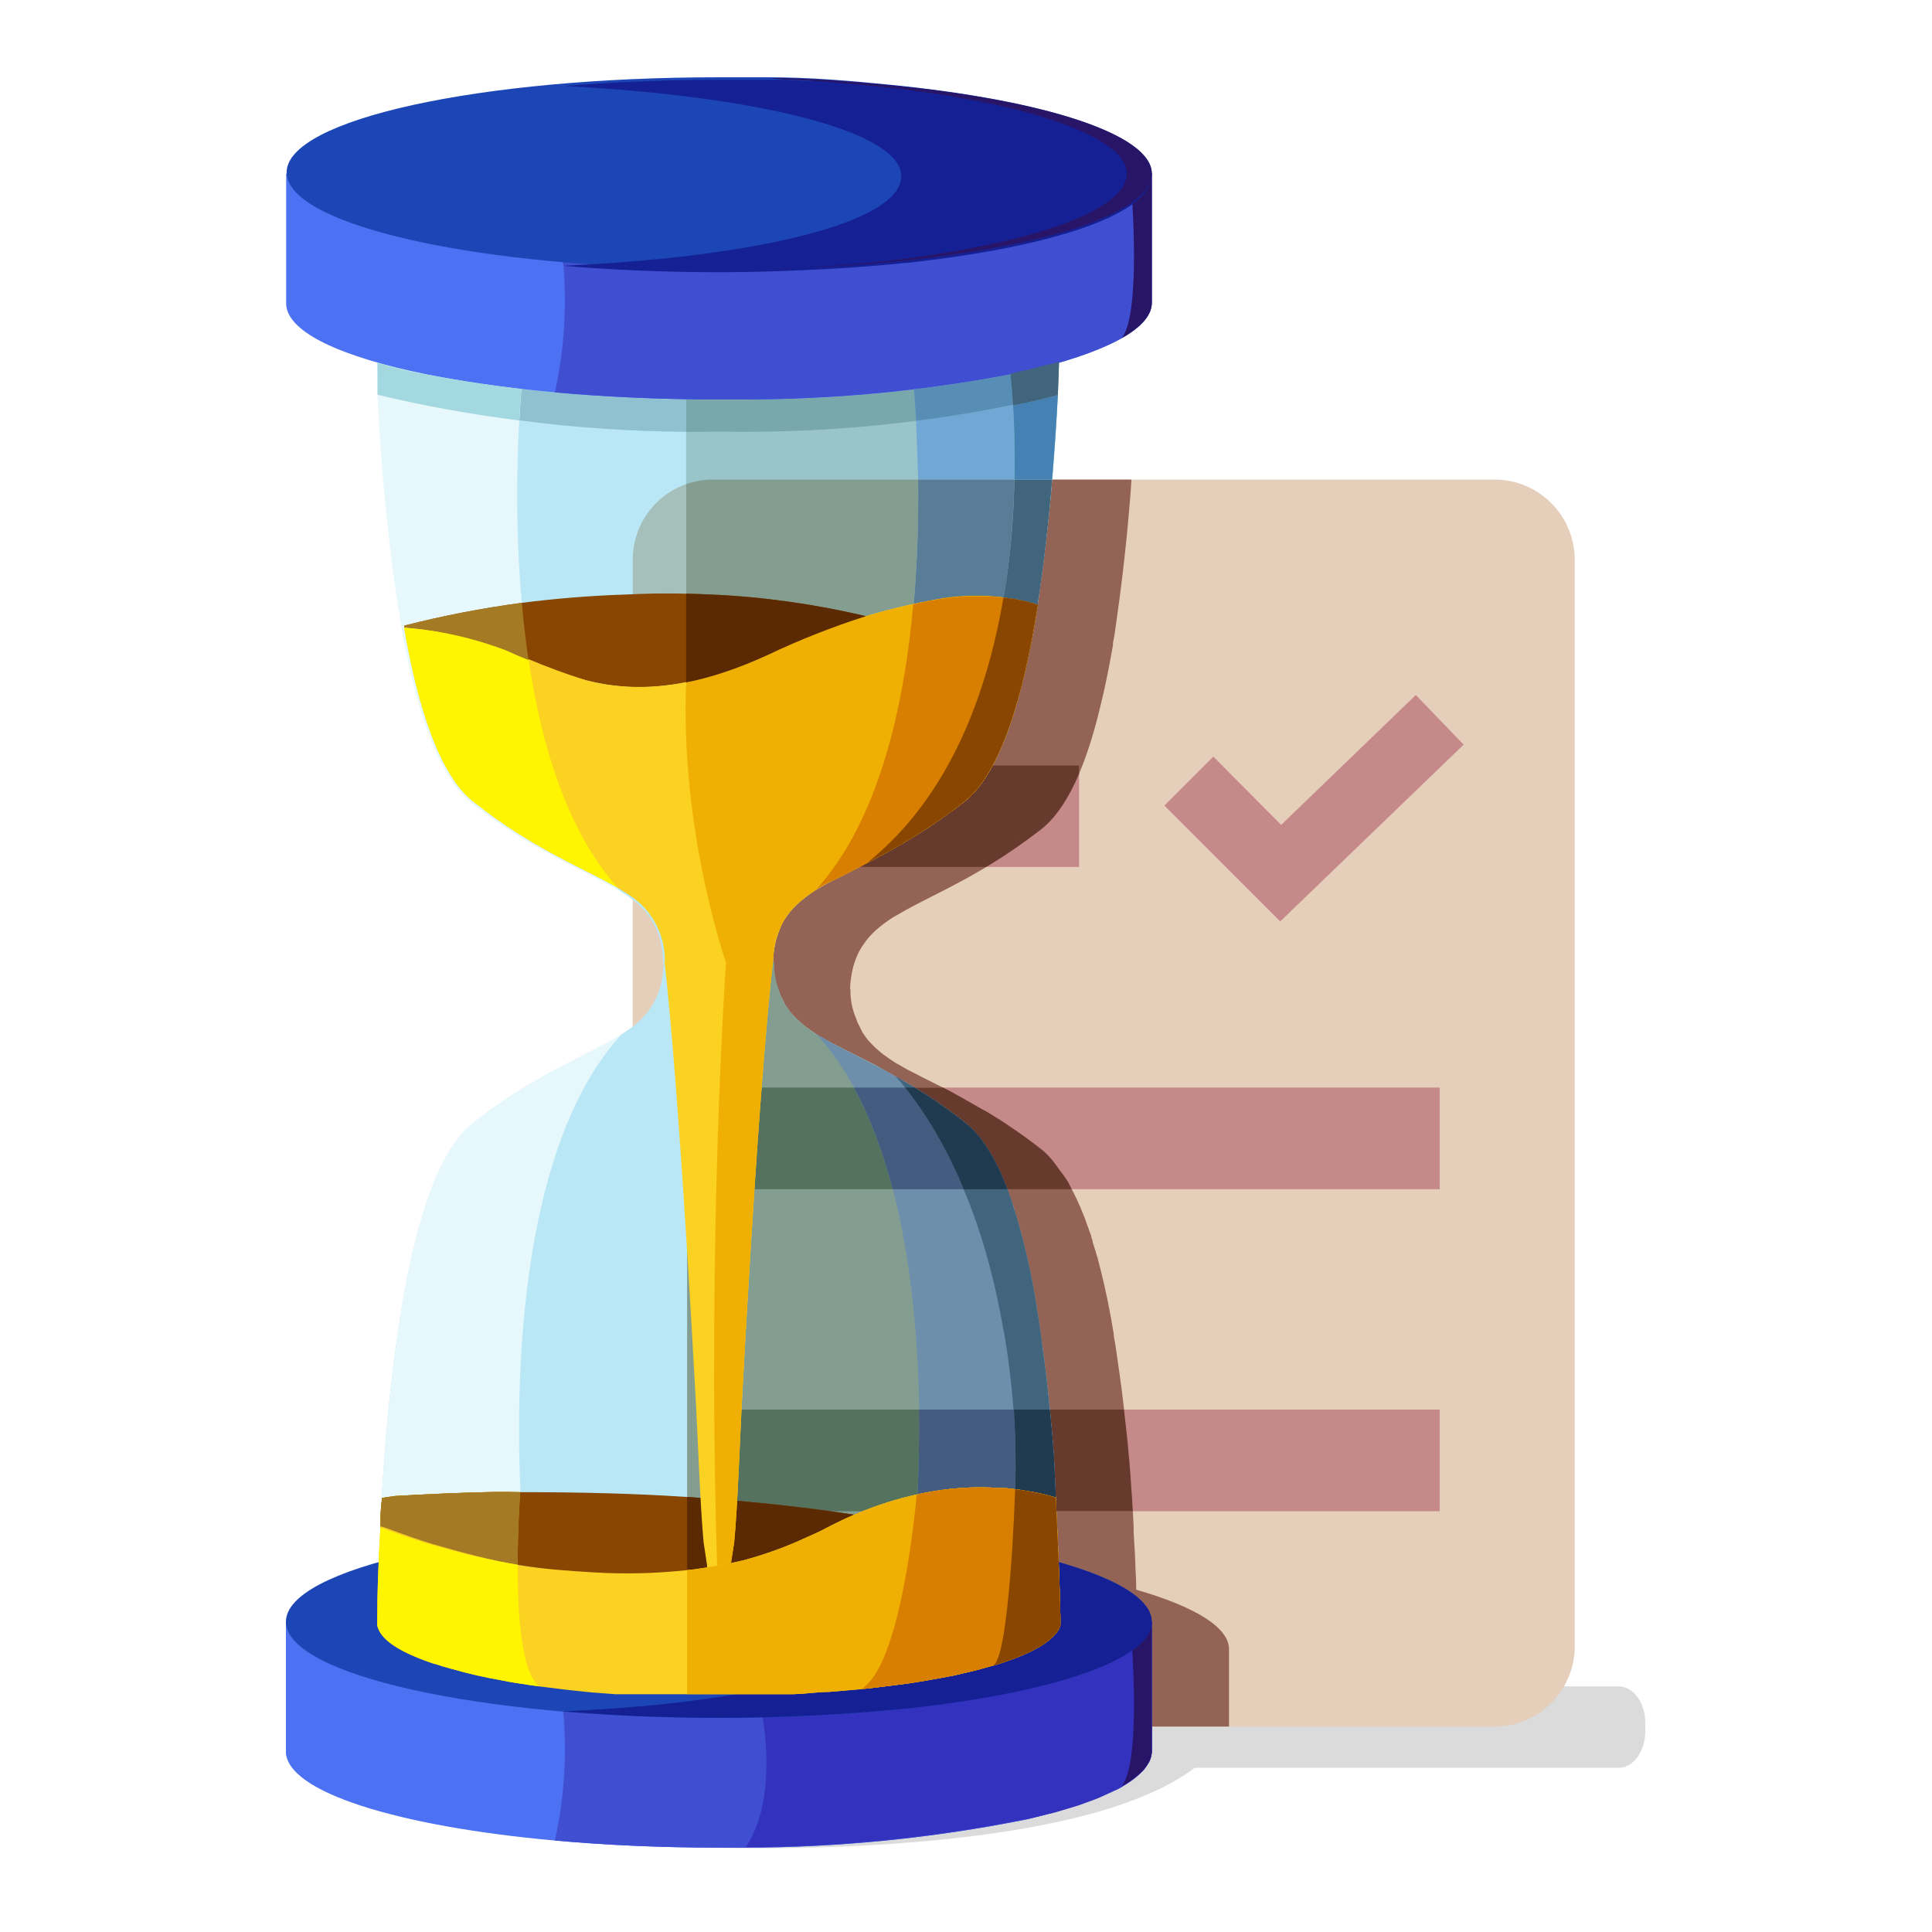 <svg width="84" height="84" viewBox="0 0 84 84" fill="none" xmlns="http://www.w3.org/2000/svg">
<path d="M48.895 73.321H70.379C71.017 73.321 71.534 74.034 71.534 74.914V75.268C71.534 76.148 71.017 76.861 70.379 76.861H48.895C48.257 76.861 47.74 76.148 47.74 75.268V74.914C47.74 74.034 48.257 73.321 48.895 73.321Z" fill="#DBDBDB"/>
<path d="M30.099 80.313C30.099 80.313 50.747 81.232 53.445 75.066H38.584L30.099 80.313Z" fill="#DBDBDB"/>
<path d="M68.468 24.343V71.585C68.46 73.501 66.902 75.068 64.977 75.068H30.991C29.066 75.068 27.509 73.501 27.509 71.585V24.343C27.509 22.409 29.058 20.852 30.983 20.852H64.968C66.893 20.843 68.46 22.401 68.468 24.343Z" fill="#E5CEBA"/>
<path d="M53.435 71.699V75.068H30.991C29.066 75.068 27.509 73.501 27.509 71.585V47.697C27.684 47.601 27.859 47.514 28.034 47.426C28.926 46.971 29.705 46.595 30.335 46.201C30.344 46.192 30.352 46.183 30.361 46.183L30.37 46.166C30.545 46.061 30.711 45.938 30.869 45.825C30.886 45.816 30.895 45.798 30.912 45.79C31.735 45.16 32.199 44.188 32.199 43.165V43.068C32.146 41.73 31.682 40.942 30.869 40.312C30.064 39.665 28.917 39.175 27.509 38.431V24.343C27.509 22.409 29.057 20.852 30.982 20.852H49.191C49.174 21.245 49.139 21.648 49.104 22.042C48.955 23.862 48.736 25.673 48.474 27.484C48.456 27.677 48.386 27.869 48.386 28.071C48.211 29.086 48.01 30.057 47.783 30.949C47.196 33.321 46.383 35.176 45.297 36.033C42.874 37.941 40.835 38.763 39.365 39.577C39.181 39.682 38.997 39.787 38.831 39.883C38.814 39.883 38.814 39.883 38.814 39.892C38.289 40.233 37.869 40.583 37.562 41.03C37.23 41.493 37.029 42.062 36.967 42.815C36.967 42.867 36.959 42.928 36.959 42.998H36.976C36.976 43.007 36.976 43.007 36.976 43.025C36.967 43.462 37.055 43.9 37.23 44.302C37.265 44.425 37.309 44.521 37.37 44.617C37.396 44.687 37.44 44.766 37.475 44.836C37.475 44.853 37.475 44.853 37.475 44.853C37.527 44.932 37.58 45.002 37.633 45.081C37.685 45.16 37.746 45.238 37.816 45.308C37.843 45.317 37.843 45.326 37.851 45.343C37.939 45.44 38.035 45.536 38.149 45.632C38.271 45.737 38.385 45.842 38.525 45.93C38.639 46.008 38.735 46.087 38.858 46.157C38.858 46.166 38.858 46.166 38.866 46.166C38.936 46.21 39.015 46.262 39.094 46.297C39.199 46.358 39.295 46.42 39.409 46.481C39.636 46.595 39.881 46.726 40.126 46.849C40.511 47.041 40.914 47.242 41.36 47.47C41.456 47.522 41.553 47.575 41.658 47.636C41.833 47.741 42.025 47.837 42.218 47.951C42.366 48.038 42.524 48.126 42.69 48.222C42.804 48.275 42.926 48.345 43.031 48.415C43.338 48.599 43.644 48.791 43.968 49.019C44.405 49.307 44.86 49.64 45.333 50.016C45.394 50.069 45.464 50.13 45.525 50.191C45.726 50.392 45.91 50.646 46.103 50.917C46.19 51.022 46.278 51.145 46.356 51.267C46.374 51.294 46.391 51.328 46.418 51.355C46.47 51.468 46.531 51.574 46.593 51.696C46.864 52.204 47.109 52.781 47.336 53.437C47.345 53.472 47.354 53.507 47.371 53.542C47.415 53.639 47.441 53.726 47.459 53.814C47.485 53.875 47.503 53.945 47.511 54.015C47.581 54.225 47.643 54.435 47.704 54.645C47.713 54.645 47.713 54.654 47.713 54.654C47.739 54.785 47.783 54.916 47.809 55.047C47.809 55.065 47.809 55.082 47.826 55.1C48.054 55.992 48.255 56.964 48.421 57.979C48.421 58.18 48.491 58.372 48.509 58.574C48.631 59.379 48.745 60.201 48.841 61.006C48.911 61.61 48.973 62.196 49.034 62.791C49.051 62.958 49.06 63.133 49.078 63.299C49.078 63.351 49.095 63.395 49.095 63.447C49.13 63.885 49.165 64.314 49.191 64.76C49.235 65.285 49.261 65.828 49.288 66.353V66.598L49.349 67.656C49.358 67.998 49.375 68.339 49.393 68.663C49.393 68.811 49.401 68.978 49.401 69.118C51.922 69.844 53.435 70.745 53.435 71.699Z" fill="#936355"/>
<path d="M62.597 47.286H32.347V51.705H62.597V47.286Z" fill="#C68989"/>
<path d="M62.597 61.286H31.866V65.705H62.597V61.286Z" fill="#C68989"/>
<path d="M46.916 33.276H32.347V37.695H46.916V33.276Z" fill="#C68989"/>
<path d="M55.661 40.062L50.625 35.025L52.753 32.896L55.702 35.865L61.558 30.218L63.637 32.377L55.661 40.062Z" fill="#C68989"/>
<path d="M46.602 51.705H32.348V47.286H41.002C41.115 47.347 41.238 47.408 41.36 47.47C41.456 47.522 41.553 47.575 41.658 47.636C41.833 47.741 42.025 47.837 42.218 47.951C42.367 48.038 42.524 48.126 42.69 48.222C42.804 48.275 42.926 48.345 43.032 48.415C43.338 48.598 43.644 48.791 43.968 49.019C44.405 49.307 44.86 49.64 45.333 50.016C45.394 50.069 45.464 50.13 45.525 50.191C45.727 50.392 45.91 50.646 46.103 50.917C46.19 51.022 46.278 51.145 46.357 51.267C46.374 51.294 46.392 51.328 46.418 51.355C46.47 51.468 46.532 51.574 46.593 51.696C46.593 51.696 46.593 51.705 46.602 51.705Z" fill="#663A2C"/>
<path d="M42.874 37.695H32.348V33.276H46.917V33.644C46.462 34.711 45.919 35.534 45.298 36.033C44.431 36.706 43.627 37.249 42.874 37.695Z" fill="#663A2C"/>
<path d="M49.253 65.705H31.866V61.286H48.868C48.929 61.794 48.982 62.292 49.034 62.791C49.052 62.958 49.06 63.133 49.078 63.299C49.078 63.351 49.096 63.395 49.096 63.447C49.13 63.885 49.166 64.314 49.192 64.76C49.218 65.075 49.235 65.39 49.253 65.705Z" fill="#663A2C"/>
<path d="M46.106 70.281V70.64C46.106 70.666 46.088 70.701 46.079 70.727C46.071 70.754 46.062 70.788 46.044 70.815V70.823C45.791 71.278 45.126 71.725 44.128 72.101C43.839 72.215 43.516 72.32 43.174 72.425H43.157C42.816 72.521 42.448 72.626 42.054 72.713L41.967 72.731C41.634 72.81 41.284 72.88 40.925 72.95L40.812 72.967L40.138 73.09L39.438 73.204L38.169 73.361L37.548 73.431L37.443 73.44L36.052 73.562C35.667 73.588 35.282 73.624 34.888 73.641C34.765 73.65 34.625 73.65 34.485 73.659C33.427 73.72 32.359 73.737 31.291 73.737H28.264L27.004 73.667H26.785C26.427 73.641 26.068 73.615 25.718 73.58C25.674 73.571 25.648 73.571 25.613 73.571C24.86 73.501 24.134 73.422 23.451 73.317C23.215 73.291 22.988 73.265 22.769 73.221C22.463 73.168 22.165 73.125 21.876 73.072C21.124 72.941 20.371 72.775 19.636 72.565C19.61 72.565 19.584 72.556 19.549 72.538C19.339 72.486 19.129 72.425 18.945 72.355C18.919 72.355 18.91 72.355 18.901 72.346C17.466 71.865 16.565 71.278 16.425 70.675V70.351C16.434 69.581 16.451 68.767 16.495 67.901V67.831C16.504 67.542 16.512 67.245 16.53 66.947V66.352L16.626 64.663C16.749 62.625 16.941 60.507 17.221 58.503C17.825 54.102 18.84 50.226 20.564 48.861C22.095 47.627 23.486 46.848 24.676 46.236C25.569 45.781 26.348 45.404 26.978 45.011C26.986 45.002 26.995 44.993 27.004 44.993L27.013 44.975C27.188 44.87 27.354 44.748 27.512 44.634C27.529 44.626 27.538 44.608 27.555 44.599C28.378 43.969 28.841 42.998 28.841 41.974V41.878C28.789 40.539 28.325 39.752 27.512 39.122C26.085 37.984 23.6 37.328 20.511 34.887C19.199 33.854 18.298 31.378 17.685 28.306C17.003 24.64 16.6 20.93 16.469 17.22C16.416 16.004 16.355 14.84 16.355 13.755V13.072C16.749 11.322 23.25 9.931 31.204 9.931C35.185 9.931 38.799 10.281 41.459 10.841C42.894 11.147 44.067 11.506 44.854 11.926C45.545 12.268 45.966 12.661 46.053 13.072V13.947C45.992 14.525 45.992 15.137 45.992 15.768V17.176C45.939 18.401 45.852 19.626 45.747 20.851C45.598 22.671 45.379 24.483 45.117 26.294C45.099 26.486 45.029 26.679 45.029 26.88C44.854 27.895 44.653 28.866 44.425 29.759C43.839 32.13 43.026 33.985 41.941 34.843C39.517 36.75 37.478 37.573 36.008 38.387C35.824 38.492 35.64 38.597 35.474 38.693C35.457 38.693 35.457 38.693 35.457 38.702C34.932 39.043 34.512 39.393 34.205 39.839C33.873 40.303 33.672 40.872 33.61 41.624C33.61 41.677 33.602 41.738 33.602 41.808H33.619C33.619 41.817 33.619 41.817 33.619 41.834C33.61 42.272 33.698 42.709 33.873 43.112C33.908 43.234 33.952 43.331 34.013 43.427C34.039 43.497 34.083 43.575 34.118 43.645C34.118 43.663 34.118 43.663 34.118 43.663C34.17 43.742 34.223 43.812 34.275 43.891C34.328 43.969 34.389 44.048 34.459 44.118C34.485 44.127 34.485 44.135 34.494 44.153C34.582 44.249 34.678 44.345 34.792 44.442C34.914 44.547 35.028 44.652 35.168 44.739C35.282 44.818 35.378 44.897 35.5 44.967C35.5 44.975 35.5 44.975 35.509 44.975C35.579 45.019 35.658 45.072 35.737 45.107C35.842 45.168 35.938 45.229 36.052 45.29C36.279 45.404 36.524 45.535 36.769 45.658C37.154 45.85 37.557 46.052 38.003 46.279C38.099 46.332 38.195 46.384 38.3 46.446C38.475 46.55 38.668 46.647 38.86 46.761C38.895 46.787 38.939 46.804 38.974 46.831C39.088 46.892 39.21 46.962 39.333 47.032C39.359 47.041 39.377 47.049 39.403 47.067C39.49 47.119 39.578 47.172 39.674 47.224C39.709 47.242 39.735 47.268 39.77 47.285C40.462 47.706 41.206 48.213 41.984 48.825C42.045 48.887 42.107 48.939 42.168 49C42.369 49.202 42.553 49.455 42.745 49.727C42.833 49.832 42.92 49.954 42.999 50.077C43.017 50.103 43.034 50.138 43.06 50.164C43.113 50.278 43.174 50.383 43.236 50.505C43.507 51.013 43.752 51.59 43.979 52.247C43.988 52.282 43.997 52.317 44.014 52.352C44.041 52.395 44.058 52.448 44.067 52.492C44.084 52.535 44.093 52.579 44.102 52.623C44.128 52.684 44.145 52.754 44.154 52.824C44.224 53.034 44.285 53.244 44.347 53.454C44.355 53.454 44.355 53.463 44.355 53.463C44.382 53.524 44.391 53.586 44.408 53.656C44.425 53.725 44.443 53.795 44.452 53.857C44.452 53.874 44.452 53.892 44.469 53.909C44.697 54.802 44.898 55.773 45.064 56.788C45.064 56.989 45.134 57.182 45.152 57.383C45.213 57.786 45.274 58.188 45.327 58.599C45.458 59.474 45.554 60.384 45.642 61.286C45.651 61.347 45.651 61.399 45.659 61.452C45.668 61.504 45.668 61.548 45.677 61.601C45.694 61.767 45.703 61.942 45.721 62.108C45.721 62.161 45.738 62.204 45.738 62.257C45.756 62.476 45.773 62.694 45.791 62.913C45.808 63.123 45.826 63.351 45.834 63.569L45.904 65.109C45.931 65.6 45.948 66.072 45.966 66.536C45.992 66.991 46.009 67.446 46.027 67.883V67.901C46.062 68.741 46.088 69.528 46.106 70.281Z" fill="#B9E7F5"/>
<path d="M29.83 21.053V25.813C29.06 25.786 28.29 25.804 27.512 25.83V24.343C27.512 22.82 28.474 21.525 29.83 21.053Z" fill="#A5BFBA"/>
<path d="M45.992 15.785V17.177C45.939 18.402 45.852 19.627 45.747 20.852C45.598 22.672 45.379 24.483 45.117 26.294C45.099 26.487 45.029 26.679 45.029 26.881C44.854 27.896 44.653 28.867 44.425 29.759C44.355 30.057 44.277 30.346 44.198 30.626C44.119 30.906 44.023 31.168 43.935 31.431C43.857 31.693 43.752 31.956 43.656 32.201C43.568 32.437 43.463 32.656 43.367 32.866C43.244 33.128 43.113 33.373 42.99 33.592H42.973C42.824 33.854 42.658 34.099 42.465 34.309C42.387 34.414 42.299 34.502 42.203 34.598C42.115 34.686 42.028 34.773 41.941 34.843C41.486 35.202 41.048 35.526 40.619 35.806C40.479 35.902 40.339 35.998 40.199 36.086C39.989 36.217 39.788 36.348 39.587 36.462C39.385 36.593 39.193 36.707 39 36.812C38.423 37.145 37.88 37.425 37.382 37.669C37.102 37.809 36.839 37.941 36.594 38.072C36.393 38.186 36.192 38.282 36.008 38.387C35.824 38.492 35.64 38.597 35.474 38.693C35.457 38.693 35.457 38.693 35.457 38.702C34.932 39.043 34.512 39.393 34.205 39.84C34.118 39.953 34.039 40.085 33.978 40.216C33.925 40.321 33.873 40.435 33.829 40.566C33.812 40.61 33.794 40.662 33.785 40.715C33.742 40.82 33.715 40.933 33.689 41.056C33.672 41.161 33.654 41.283 33.645 41.415C33.628 41.432 33.628 41.45 33.628 41.467C33.619 41.633 33.61 41.843 33.61 41.843H31.563C31.563 41.843 31.484 41.633 31.361 41.231C30.872 39.603 29.611 34.896 29.83 29.654V17.378C29.83 17.378 29.848 17.378 29.865 17.369C30.32 17.378 30.784 17.378 31.256 17.378H32.42C36.489 17.369 40.549 16.958 44.539 16.171C45.056 16.048 45.545 15.917 45.992 15.785Z" fill="#99C4CA"/>
<path d="M39.919 20.852C39.937 22.436 39.902 24.299 39.727 26.259C39.027 26.408 38.336 26.592 37.653 26.793C35.448 26.268 33.217 25.953 30.951 25.848C30.583 25.831 30.207 25.822 29.831 25.813V21.053C30.189 20.922 30.583 20.852 30.986 20.852H39.919Z" fill="#839E91"/>
<path d="M46.027 67.883C45.572 67.752 45.099 67.621 44.575 67.507C44.382 67.472 44.198 67.428 44.006 67.402C42.606 67.131 41.197 66.912 39.779 66.746C37.364 66.457 34.914 66.308 32.464 66.299H31.292C30.828 66.299 30.364 66.299 29.901 66.308C29.883 66.299 29.874 66.299 29.874 66.299V54.014C29.655 48.773 30.916 44.065 31.405 42.438C31.519 42.044 31.607 41.834 31.607 41.834H33.654C33.654 41.834 33.663 42.044 33.672 42.202C33.672 42.219 33.672 42.237 33.681 42.263C33.689 42.394 33.715 42.508 33.733 42.621C33.751 42.709 33.777 42.788 33.803 42.875C33.829 42.954 33.838 43.033 33.873 43.111C33.908 43.234 33.952 43.33 34.013 43.426C34.039 43.496 34.083 43.575 34.118 43.645C34.118 43.663 34.118 43.663 34.118 43.663C34.162 43.715 34.206 43.776 34.24 43.829C34.31 43.925 34.389 44.03 34.459 44.118C34.486 44.127 34.486 44.135 34.494 44.153C34.582 44.249 34.678 44.345 34.792 44.441C34.914 44.547 35.028 44.651 35.168 44.739C35.282 44.818 35.378 44.897 35.501 44.967C35.501 44.975 35.501 44.975 35.509 44.975C35.579 45.019 35.658 45.072 35.737 45.106C35.842 45.168 35.938 45.229 36.052 45.29C36.279 45.404 36.524 45.535 36.769 45.658C37.242 45.911 37.741 46.157 38.301 46.445C38.476 46.55 38.668 46.647 38.861 46.76C39.009 46.848 39.167 46.935 39.333 47.032C39.429 47.075 39.526 47.137 39.631 47.207C39.674 47.233 39.709 47.259 39.753 47.285C40.024 47.452 40.313 47.627 40.611 47.828C41.048 48.117 41.503 48.449 41.976 48.825C42.037 48.878 42.107 48.939 42.168 49C42.291 49.105 42.396 49.228 42.509 49.368C42.588 49.455 42.667 49.543 42.737 49.648C42.763 49.683 42.798 49.727 42.816 49.762C42.886 49.867 42.956 49.963 43.017 50.077C43.157 50.304 43.288 50.549 43.402 50.803C43.498 51.004 43.594 51.214 43.682 51.433C43.699 51.468 43.708 51.494 43.726 51.538C43.743 51.59 43.761 51.643 43.787 51.704C43.848 51.87 43.909 52.054 43.979 52.247C43.988 52.282 43.997 52.317 44.014 52.352C44.067 52.5 44.119 52.667 44.154 52.824C44.224 53.034 44.286 53.244 44.347 53.454C44.373 53.585 44.417 53.717 44.452 53.857C44.452 53.874 44.452 53.892 44.469 53.909C44.697 54.802 44.898 55.773 45.065 56.788C45.065 56.989 45.135 57.182 45.152 57.383C45.275 58.188 45.388 59.011 45.484 59.816C45.546 60.314 45.59 60.796 45.642 61.286C45.66 61.391 45.668 61.496 45.677 61.601C45.694 61.767 45.703 61.942 45.721 62.108C45.721 62.161 45.738 62.204 45.738 62.257C45.756 62.476 45.773 62.694 45.791 62.913C45.808 63.123 45.826 63.351 45.834 63.569L45.904 65.109C45.948 66.081 45.992 66.991 46.027 67.883Z" fill="#839E91"/>
<path d="M39.893 64.97C39.08 65.145 38.283 65.39 37.505 65.705H31.869V61.286H39.955C39.972 62.704 39.937 63.964 39.893 64.97Z" fill="#54725E"/>
<path d="M37.12 47.286C37.855 48.616 38.397 50.13 38.808 51.705H32.342V47.286H37.12Z" fill="#54725E"/>
<path d="M46.027 67.892C45.449 67.735 44.802 67.577 44.111 67.429C44.076 67.42 44.041 67.411 44.006 67.411C42.754 67.157 41.337 66.93 39.788 66.755C40.042 63.719 40.768 50.742 35.527 44.993C35.544 44.993 35.553 45.002 35.562 45.011C35.719 45.089 35.877 45.186 36.06 45.291C36.865 45.737 37.846 46.183 38.965 46.813C39.884 47.33 40.899 47.968 41.984 48.826C43.078 49.683 43.883 51.547 44.478 53.91C44.706 54.802 44.907 55.773 45.073 56.788C45.073 56.99 45.143 57.182 45.161 57.383C45.222 57.751 45.274 58.127 45.318 58.503C45.449 59.413 45.554 60.35 45.642 61.286C45.651 61.382 45.659 61.478 45.668 61.566C45.686 61.75 45.703 61.934 45.721 62.109C45.747 62.38 45.764 62.642 45.791 62.914C45.808 63.124 45.826 63.351 45.834 63.57L45.904 65.11C45.948 66.081 45.992 67 46.027 67.892Z" fill="#6D8FAB"/>
<path d="M45.966 66.536C45.948 66.072 45.931 65.6 45.904 65.11L45.834 63.57C45.826 63.351 45.808 63.123 45.791 62.913C45.773 62.695 45.756 62.476 45.738 62.257C45.738 62.205 45.721 62.161 45.721 62.108C45.703 61.933 45.686 61.75 45.668 61.566C45.668 61.531 45.66 61.496 45.66 61.452C45.651 61.4 45.651 61.347 45.642 61.286C45.554 60.385 45.458 59.475 45.327 58.6C45.327 58.565 45.327 58.538 45.318 58.503C45.275 58.127 45.222 57.751 45.161 57.383C45.143 57.182 45.073 56.99 45.073 56.788C44.907 55.773 44.706 54.802 44.478 53.91C44.461 53.822 44.434 53.735 44.408 53.656C44.391 53.586 44.382 53.525 44.356 53.463C44.268 53.122 44.172 52.798 44.067 52.492C43.988 52.221 43.901 51.958 43.804 51.705C43.355 50.529 42.821 49.614 42.189 49.025C42.182 49.017 42.175 49.008 42.168 49.001C42.107 48.94 42.046 48.887 41.984 48.826C41.206 48.213 40.462 47.706 39.771 47.286C39.736 47.268 39.709 47.242 39.674 47.224C39.578 47.172 39.491 47.12 39.403 47.067C39.377 47.05 39.359 47.041 39.333 47.032C39.211 46.953 39.088 46.883 38.966 46.813C38.974 46.822 38.974 46.822 38.974 46.831C39.106 46.98 39.237 47.137 39.351 47.286C40.287 48.458 41.031 49.753 41.643 51.101C41.731 51.302 41.818 51.503 41.897 51.705C42.746 53.717 43.288 55.835 43.638 57.882C43.638 57.891 43.647 57.891 43.647 57.891C43.892 59.309 44.041 60.691 44.111 61.968C44.12 62.117 44.128 62.257 44.137 62.397C44.163 62.852 44.172 63.299 44.181 63.71C44.19 64.077 44.19 64.427 44.19 64.76C44.19 65.617 44.163 66.361 44.128 66.982C44.128 67.122 44.12 67.254 44.111 67.376V67.429C44.802 67.577 45.45 67.735 46.027 67.901V67.884C46.01 67.446 45.992 66.991 45.966 66.536Z" fill="#40657C"/>
<path d="M22.749 66.756C20.3 67.035 18.172 67.425 16.493 67.905V67.835C16.503 67.545 16.513 67.245 16.533 66.945V66.356L16.623 64.667C16.753 62.628 16.942 60.51 17.222 58.501C17.262 58.131 17.312 57.751 17.372 57.381C17.392 57.181 17.462 56.992 17.462 56.792C17.632 55.772 17.832 54.803 18.062 53.913C18.651 51.545 19.461 49.686 20.55 48.827C22.969 46.918 25.007 46.098 26.477 45.289C26.656 45.189 26.816 45.089 26.976 45.009C26.986 44.999 26.996 44.989 27.006 44.989C21.769 50.745 22.499 63.718 22.749 66.756Z" fill="#E6F8FC"/>
<path d="M24.138 17.066C25.927 17.226 27.856 17.336 29.865 17.366C29.845 17.376 29.835 17.376 29.835 17.376V18.775C27.406 18.755 24.978 18.595 22.579 18.275C22.609 17.726 22.639 17.266 22.669 16.926C22.429 16.896 22.189 16.866 21.95 16.826C22.649 16.916 23.389 16.996 24.138 17.066Z" fill="#8FC1D0"/>
<path d="M26.936 38.692C26.766 38.593 26.587 38.493 26.397 38.383C24.928 37.573 22.889 36.754 20.47 34.845C19.381 33.985 18.571 32.127 17.982 29.758C17.752 28.869 17.552 27.899 17.382 26.88C17.382 26.68 17.312 26.49 17.292 26.29C16.842 23.262 16.553 20.224 16.413 17.176V15.767C18.092 16.246 20.22 16.636 22.669 16.916C22.419 19.954 21.69 32.936 26.936 38.692Z" fill="#E6F8FC"/>
<path d="M46.045 15.777L45.995 17.176C41.167 18.325 36.221 18.855 31.274 18.765C30.794 18.775 30.314 18.775 29.834 18.775V17.376C29.834 17.376 29.844 17.376 29.864 17.366C30.324 17.376 30.784 17.376 31.254 17.376H32.423C36.49 17.366 40.548 16.956 44.535 16.166C45.055 16.047 45.545 15.917 45.995 15.787C46.014 15.787 46.025 15.777 46.045 15.777Z" fill="#78A7AC"/>
<path d="M39.832 18.296C41.241 18.121 42.649 17.885 44.049 17.596V17.622C44.093 18.427 44.137 19.539 44.102 20.851H39.919" fill="#71A7D4"/>
<path d="M43.629 25.988C43.279 25.944 42.929 25.927 42.579 25.927C42.045 25.918 41.52 25.953 40.995 26.032H40.952C40.54 26.102 40.129 26.181 39.727 26.268C39.902 24.308 39.937 22.436 39.919 20.852H44.102C44.075 22.366 43.953 24.133 43.638 25.979" fill="#597D96"/>
<path d="M45.073 26.276C44.601 26.136 44.111 26.04 43.63 25.988C43.63 25.979 43.638 25.979 43.638 25.979C43.7 25.979 43.77 25.988 43.822 25.996C44.242 26.058 44.662 26.136 45.073 26.276Z" fill="#884600"/>
<path d="M47.99 36.559C47.99 36.499 48.06 36.409 48.08 36.359C48.1 36.309 47.99 36.519 47.99 36.559Z" fill="#C4ADA0"/>
<path d="M37.65 26.79C36.181 27.26 34.762 27.82 33.373 28.479C32.043 29.089 30.874 29.469 29.835 29.668C28.066 30.018 26.657 29.888 25.437 29.568L25.128 29.488C24.398 29.249 23.678 28.989 22.979 28.699C22.649 28.569 22.329 28.429 22.009 28.279C20.58 27.74 19.091 27.4 17.582 27.28V27.2C19.261 26.77 20.97 26.44 22.689 26.21C24.168 26.021 25.657 25.901 27.146 25.851C28.046 25.801 28.935 25.791 29.835 25.811C30.204 25.821 30.584 25.831 30.954 25.851C33.213 25.951 35.451 26.271 37.65 26.79Z" fill="#884600"/>
<path d="M45.125 26.29C44.506 30.238 43.516 33.596 41.937 34.845L41.467 35.215C40.288 36.084 39.029 36.854 37.72 37.503C37.08 37.823 36.511 38.103 36.011 38.383C35.421 38.673 34.891 39.062 34.442 39.542C34.192 39.812 34.002 40.132 33.882 40.481C33.532 38.942 41.767 34.945 40.588 31.757C40.418 30.158 41.457 29.158 41.257 27.619C41.197 27.189 40.998 26.28 40.968 26.04V26H40.998C41.517 25.92 42.047 25.89 42.577 25.9C42.936 25.9 43.286 25.92 43.636 25.98C43.696 25.98 43.766 25.99 43.826 26C44.246 26.061 44.665 26.14 45.075 26.28C45.095 26.28 45.105 26.28 45.125 26.29Z" fill="#C48800"/>
<path d="M44.142 36.559C44.142 36.499 44.212 36.409 44.242 36.359L44.142 36.559Z" fill="#875F00"/>
<path d="M43.833 26.006C44.266 26.066 44.693 26.159 45.112 26.286C44.694 26.159 44.266 26.065 43.833 26.006Z" fill="#4581B2"/>
<path d="M12.432 70.509V76.125C12.432 78.444 20.857 80.313 31.25 80.313C41.644 80.313 50.079 78.444 50.079 76.125V70.509H12.432Z" fill="#4C71F2"/>
<path d="M50.079 70.509V76.126C50.079 77.285 47.96 78.334 44.532 79.124C40.544 79.919 36.487 80.324 32.42 80.333H31.25C28.742 80.333 26.334 80.223 24.125 80.023C17.259 79.403 12.432 77.904 12.432 76.145V70.509H50.079V70.509Z" fill="#4C71F2"/>
<path d="M50.079 70.509V76.125C50.079 77.285 47.96 78.334 44.532 79.124C40.544 79.919 36.487 80.324 32.42 80.333H31.25C28.742 80.333 26.333 80.223 24.125 80.023C24.53 78.19 24.654 76.307 24.494 74.436C24.494 74.436 22.096 71.009 22.436 70.839L23.255 70.529L50.079 70.509Z" fill="#404FD1"/>
<path d="M46.991 70.518H39.306L33.159 74.666C33.159 74.666 33.839 78.263 32.42 80.312C36.487 80.303 40.544 79.898 44.532 79.103H44.642L45.532 78.883L45.831 78.813L46.641 78.573L46.901 78.493L47.61 78.234L47.83 78.144L48.42 77.874L48.62 77.784C48.79 77.694 48.94 77.594 49.08 77.504L49.239 77.394C49.359 77.305 49.473 77.209 49.579 77.104L49.699 76.994C49.779 76.902 49.849 76.801 49.909 76.695L49.979 76.585C50.04 76.453 50.074 76.31 50.079 76.165V70.518H46.991V70.518Z" fill="#3232BF"/>
<path d="M50.079 70.509H48.46L49.179 71.038C49.179 71.038 49.649 76.555 48.77 77.664C49.619 77.185 50.079 76.665 50.079 76.125" fill="#291567"/>
<path d="M31.25 74.696C41.644 74.696 50.069 72.821 50.069 70.508C50.069 68.196 41.644 66.321 31.25 66.321C20.857 66.321 12.432 68.196 12.432 70.508C12.432 72.821 20.857 74.696 31.25 74.696Z" fill="#1C46B5"/>
<path d="M50.079 70.509C50.079 72.168 45.731 73.607 39.415 74.287H39.365C36.669 74.556 33.961 74.69 31.25 74.686C28.872 74.686 26.603 74.587 24.495 74.407C25.894 74.347 27.223 74.247 28.492 74.127H28.542C34.858 73.467 39.196 72.128 39.196 70.509C39.196 68.89 34.529 67.451 27.863 66.821C26.803 66.711 25.694 66.641 24.535 66.581C26.623 66.412 28.902 66.311 31.261 66.311C33.939 66.311 36.467 66.431 38.756 66.661C45.422 67.311 50.079 68.82 50.079 70.509Z" fill="#142094"/>
<path d="M37.34 65.896C36.89 66.076 36.431 66.296 35.961 66.536C34.032 67.465 31.973 68.065 29.875 68.324C28.345 68.534 26.776 68.544 25.227 68.384C24.318 68.304 23.408 68.195 22.509 68.035C21.38 67.845 20.25 67.585 19.151 67.275C18.262 67.035 17.392 66.745 16.543 66.416V66.366C16.543 65.846 16.543 65.676 16.613 65.126L17.152 65.046C18.621 64.957 20.08 64.897 21.509 64.867C21.879 64.867 22.249 64.867 22.619 64.876C25.197 64.876 27.666 64.936 29.874 65.087C29.984 65.087 30.084 65.096 30.194 65.106C32.503 65.266 34.532 65.486 36.191 65.716L37.14 65.856L37.26 65.876L37.34 65.896Z" fill="#884600"/>
<path d="M37.34 65.896C36.89 66.076 36.431 66.295 35.961 66.535C34.032 67.465 31.973 68.064 29.875 68.324V65.086C29.985 65.086 30.084 65.096 30.194 65.106C32.503 65.266 34.532 65.486 36.191 65.716L37.14 65.856L37.26 65.876L37.34 65.896Z" fill="#5B2A02"/>
<path d="M45.115 26.291C44.286 26.041 43.436 25.911 42.577 25.921C42.047 25.911 41.517 25.941 40.998 26.021H40.958C38.329 26.46 35.781 27.29 33.392 28.469C32.063 29.079 30.884 29.459 29.834 29.659C28.066 30.008 26.646 29.878 25.457 29.569C24.618 29.309 23.788 28.999 22.979 28.659C22.669 28.539 22.369 28.409 22.069 28.269C21.669 28.11 21.28 27.98 20.9 27.88C19.811 27.56 18.691 27.37 17.572 27.29C18.172 30.798 19.131 33.706 20.57 34.845C23.189 36.924 25.367 37.734 26.846 38.593C27.026 38.703 27.196 38.803 27.356 38.913C28.344 39.542 28.933 40.649 28.905 41.837H28.892C28.892 41.837 29.441 45.974 30.261 61.055C30.341 62.564 30.441 65.442 30.591 67.051L30.741 68.05V68.237C30.884 68.251 31.027 68.251 31.17 68.237C31.37 68.207 31.58 67.921 31.79 67.871L31.92 67.071C32.07 65.512 32.17 62.634 32.25 61.075C33.059 45.974 33.609 41.837 33.609 41.837H33.602C33.603 41.768 33.612 41.69 33.612 41.621V41.591C33.622 41.501 33.632 41.411 33.652 41.331C33.692 41.042 33.762 40.752 33.872 40.482C33.892 40.432 33.912 40.372 33.932 40.322C33.942 40.282 33.962 40.242 33.982 40.212C34.092 39.972 34.252 39.742 34.432 39.543C34.621 39.333 34.841 39.143 35.081 38.963C35.201 38.863 35.331 38.773 35.461 38.703C35.461 38.693 35.461 38.693 35.471 38.693C35.641 38.573 35.821 38.473 36.001 38.383H36.011C36.051 38.363 36.091 38.343 36.131 38.323C36.73 38.033 37.31 37.744 37.889 37.414C37.999 37.354 38.109 37.304 38.219 37.244C39.279 36.654 40.298 36.025 41.287 35.335C41.347 35.295 41.407 35.255 41.467 35.215L41.937 34.846C42.617 34.306 43.186 33.376 43.666 32.177C43.856 31.707 44.036 31.178 44.196 30.618C44.276 30.338 44.356 30.058 44.426 29.759C44.475 29.549 44.535 29.339 44.585 29.119C44.745 28.41 44.895 27.66 45.025 26.88C45.055 26.741 45.075 26.591 45.095 26.441C45.105 26.391 45.115 26.341 45.125 26.291L45.115 26.291Z" fill="#FCD222"/>
<path d="M50.079 7.547V13.164C50.079 14.323 47.96 15.372 44.532 16.162C40.544 16.957 36.487 17.362 32.42 17.371H31.26C28.742 17.371 26.333 17.261 24.135 17.061C19.408 16.631 15.64 15.792 13.751 14.733C12.902 14.253 12.442 13.733 12.442 13.194V7.547H50.079Z" fill="#4C71F2"/>
<path d="M50.079 7.547V13.164C50.079 14.323 47.96 15.372 44.532 16.162C40.544 16.957 36.487 17.362 32.42 17.371H31.25C28.742 17.371 26.333 17.261 24.125 17.061C24.53 15.228 24.654 13.345 24.494 11.475C24.494 11.475 22.096 8.027 22.436 7.857L23.255 7.547H50.079Z" fill="#404FD1"/>
<path d="M50.079 7.547H48.46L49.179 8.077C49.179 8.077 49.649 13.593 48.77 14.703C49.619 14.223 50.079 13.703 50.079 13.164" fill="#291567"/>
<path d="M50.079 7.547C50.079 9.206 45.731 10.645 39.415 11.325H39.365C37.617 11.505 35.718 11.635 33.709 11.685C32.929 11.685 32.11 11.685 31.28 11.685C20.897 11.685 12.462 9.806 12.462 7.497C12.462 5.189 20.867 3.36 31.25 3.36H33.369C35.268 3.36 37.057 3.52 38.746 3.69C45.422 4.349 50.079 5.858 50.079 7.547Z" fill="#1C46B5"/>
<path d="M38.766 3.71C38.039 3.637 37.29 3.577 36.517 3.53H35.658C35.178 3.53 34.688 3.51 34.189 3.47H33.379H33.479C32.749 3.47 32.02 3.47 31.27 3.47C28.902 3.47 26.623 3.57 24.535 3.74C25.694 3.8 26.803 3.88 27.863 3.98C34.528 4.6 39.185 5.979 39.185 7.658C39.185 9.337 34.838 10.656 28.522 11.275H28.472C27.223 11.395 25.894 11.495 24.475 11.555C26.573 11.735 28.852 11.835 31.23 11.835C32.949 11.835 34.598 11.775 36.177 11.685L36.977 11.635C37.786 11.575 38.576 11.515 39.335 11.435H39.385C45.702 10.756 50.049 9.317 50.049 7.658C50.049 5.999 45.422 4.35 38.766 3.71Z" fill="#142094"/>
<path d="M50.079 7.547C50.079 9.206 45.731 10.645 39.415 11.325H39.365C37.616 11.505 35.718 11.635 33.709 11.685H33.769H34.118C35.578 11.615 36.967 11.505 38.276 11.375H38.326C44.662 10.645 48.989 9.206 48.989 7.547C48.989 5.888 44.322 4.349 37.676 3.71C36.507 3.59 35.278 3.5 34.008 3.45H33.998L33.409 3.39C35.308 3.39 37.097 3.55 38.786 3.72C45.422 4.349 50.079 5.858 50.079 7.547Z" fill="#291567"/>
<path d="M44.05 17.596C42.65 17.885 41.241 18.121 39.832 18.296C39.797 17.736 39.771 17.264 39.736 16.922C41.144 16.765 42.553 16.538 43.944 16.275L43.936 16.293C43.936 16.293 43.997 16.774 44.05 17.596Z" fill="#588DB6"/>
<path d="M45.992 17.177C45.362 17.343 44.68 17.5 44.05 17.623V17.596C44.697 17.474 45.345 17.334 45.992 17.177Z" fill="#40657C"/>
<path d="M45.745 20.854C45.595 22.692 45.385 24.551 45.115 26.29C45.105 26.28 45.095 26.28 45.075 26.28C44.665 26.15 44.256 26.06 43.836 26.01L43.636 25.98C43.956 24.131 44.076 22.363 44.106 20.854H45.745Z" fill="#40657C"/>
<path d="M42.577 25.921C42.047 25.911 41.517 25.941 40.998 26.021H40.958C38.329 26.46 35.781 27.29 33.392 28.469C32.063 29.079 30.884 29.459 29.834 29.659C29.564 36.16 31.563 41.841 31.563 41.841C31.563 41.841 30.731 53.699 31.18 68.16C31.38 68.13 31.59 68.056 31.79 67.94L31.92 67.071C32.07 65.512 32.17 62.634 32.25 61.075C33.05 46.15 33.596 41.937 33.608 41.841H33.612C33.612 41.841 33.632 41.411 33.652 41.331C33.692 40.952 33.792 40.612 33.932 40.322C33.942 40.282 33.962 40.242 33.982 40.212C34.042 40.082 34.122 39.952 34.202 39.842C34.272 39.732 34.352 39.632 34.432 39.542C34.622 39.333 34.842 39.143 35.081 38.963C35.201 38.873 35.331 38.793 35.461 38.703C35.461 38.693 35.461 38.693 35.471 38.693C35.641 38.593 35.811 38.493 36.001 38.383H36.011C36.051 38.363 36.091 38.343 36.131 38.323C36.65 38.033 37.24 37.744 37.89 37.414C37.999 37.354 38.109 37.304 38.219 37.244C39.139 36.754 40.168 36.165 41.287 35.335C41.497 35.185 41.717 35.015 41.937 34.845C42.617 34.306 43.186 33.376 43.666 32.177C43.856 31.697 44.036 31.178 44.196 30.618C44.276 30.338 44.356 30.058 44.426 29.759C44.476 29.549 44.536 29.339 44.586 29.119C44.745 28.409 44.895 27.66 45.025 26.88C45.025 26.73 45.065 26.591 45.095 26.441C45.105 26.391 45.115 26.341 45.115 26.291C44.286 26.041 43.436 25.911 42.577 25.921Z" fill="#EFB003"/>
<path d="M26.846 38.593C25.367 37.733 23.189 36.924 20.57 34.845C19.131 33.706 18.172 30.798 17.572 27.29C18.691 27.37 19.811 27.56 20.9 27.879C21.28 27.979 21.669 28.109 22.069 28.269C22.369 28.409 22.669 28.539 22.979 28.659C23.528 32.387 24.658 36.124 26.846 38.593Z" fill="#FFF500"/>
<path d="M16.413 15.774V17.163C18.451 17.652 20.51 18.022 22.579 18.282C22.609 17.722 22.639 17.253 22.669 16.913C21.06 16.723 19.461 16.463 17.872 16.153C17.352 16.033 16.863 15.903 16.413 15.774Z" fill="#A3D8E0"/>
<path d="M22.979 28.699C22.649 28.569 22.329 28.429 22.009 28.279C20.58 27.74 19.091 27.4 17.582 27.28V27.2C19.261 26.77 20.97 26.44 22.689 26.21C22.759 27.03 22.859 27.87 22.979 28.699Z" fill="#A57A25"/>
<path d="M37.65 26.79C36.181 27.26 34.761 27.819 33.372 28.479C32.043 29.088 30.874 29.468 29.834 29.668V25.811C30.204 25.82 30.584 25.83 30.954 25.85C33.212 25.95 35.451 26.27 37.65 26.79Z" fill="#5B2A02"/>
<path d="M22.619 64.877C22.589 65.276 22.509 66.536 22.509 67.975V68.035C21.38 67.845 20.25 67.585 19.151 67.275C18.262 67.035 17.392 66.745 16.543 66.416V66.366C16.543 65.846 16.543 65.676 16.613 65.126L17.152 65.046C18.621 64.957 20.08 64.897 21.509 64.867C21.879 64.867 22.249 64.867 22.619 64.877Z" fill="#C59800"/>
<path d="M22.619 64.877C22.589 65.276 22.509 66.536 22.509 67.975V68.035C21.38 67.845 20.25 67.585 19.151 67.275C18.262 67.035 17.392 66.745 16.543 66.416V66.366C16.543 65.846 16.543 65.676 16.613 65.126L17.152 65.046C18.621 64.957 20.08 64.897 21.509 64.867C21.879 64.867 22.249 64.867 22.619 64.877Z" fill="#A57A25"/>
<path d="M41.897 51.705H38.808C38.397 50.13 37.854 48.616 37.119 47.286H39.35C40.287 48.458 41.031 49.753 41.643 51.101C41.73 51.302 41.818 51.504 41.897 51.705Z" fill="#445C7F"/>
<path d="M44.146 64.751H44.137L43.717 64.699H43.463C42.326 64.62 41.197 64.699 40.086 64.926C40.016 64.944 39.955 64.953 39.893 64.979C39.937 63.972 39.972 62.704 39.955 61.286H44.084C44.12 61.82 44.137 62.336 44.146 62.817C44.163 63.535 44.155 64.183 44.146 64.751Z" fill="#445C7F"/>
<path d="M45.905 65.11C45.616 65.031 45.327 64.944 45.003 64.891L44.365 64.778L44.19 64.76L44.146 64.751C44.155 64.183 44.163 63.535 44.146 62.817C44.146 62.677 44.137 62.537 44.137 62.397C44.128 62.039 44.111 61.671 44.085 61.286H45.642C45.651 61.347 45.651 61.4 45.66 61.452C45.66 61.496 45.668 61.531 45.668 61.566C45.677 61.575 45.677 61.592 45.677 61.601C45.695 61.767 45.703 61.942 45.721 62.109C45.721 62.161 45.738 62.205 45.738 62.257C45.756 62.476 45.773 62.695 45.791 62.914C45.808 63.124 45.826 63.351 45.835 63.57L45.905 65.11Z" fill="#203B4F"/>
<path d="M44.146 64.751C44.137 65.022 44.128 65.276 44.111 65.513C44.12 65.206 44.128 64.944 44.137 64.751H44.146Z" fill="#884600"/>
<path d="M46.105 70.284V70.643C46.105 70.653 46.105 70.653 46.105 70.663C46.094 70.713 46.075 70.763 46.045 70.813V70.823C45.795 71.283 45.125 71.723 44.126 72.102C43.836 72.212 43.516 72.322 43.176 72.422H43.156C42.816 72.522 42.447 72.622 42.057 72.712L41.967 72.732L41.507 72.842L40.928 72.952L40.808 72.972L40.138 73.092L39.438 73.202L38.169 73.362L37.55 73.432L36.051 73.561C35.671 73.561 35.301 73.612 34.891 73.641C34.761 73.651 34.622 73.651 34.482 73.662H26.766C26.407 73.632 26.057 73.612 25.717 73.582C25.677 73.572 25.647 73.572 25.617 73.572C24.868 73.502 24.148 73.412 23.448 73.322C23.219 73.292 22.989 73.262 22.769 73.222C22.649 73.202 22.539 73.192 22.429 73.172C22.249 73.142 22.059 73.112 21.879 73.072C21.12 72.942 20.37 72.772 19.641 72.562C19.401 72.502 19.171 72.432 18.941 72.352C18.921 72.352 18.911 72.352 18.901 72.342C18.841 72.332 18.791 72.312 18.732 72.292C17.372 71.823 16.533 71.293 16.403 70.673C16.403 70.673 16.403 70.473 16.403 70.363C16.403 69.184 16.453 67.905 16.533 66.546C16.533 66.506 16.543 66.456 16.543 66.416V66.366C16.663 66.366 17.542 66.746 18.811 67.135C20.031 67.485 21.26 67.825 22.509 68.035C23.599 68.225 24.698 68.295 25.807 68.365C27.156 68.445 28.525 68.415 29.875 68.265C29.975 68.255 30.064 68.245 30.164 68.235C30.894 68.135 31.623 68.005 32.343 67.835C33.292 67.575 34.212 67.245 35.101 66.826L35.351 66.716C35.561 66.626 35.761 66.526 35.961 66.416C36.35 66.216 36.74 66.026 37.14 65.856C38.089 65.446 39.079 65.136 40.088 64.927C41.198 64.697 42.327 64.617 43.466 64.697H43.716L44.136 64.747L44.366 64.777L45.005 64.887C45.325 64.947 45.615 65.026 45.905 65.106C45.995 66.986 46.075 68.734 46.105 70.284Z" fill="#FCD222"/>
<path d="M23.448 73.321C23.219 73.291 22.989 73.261 22.769 73.221C22.649 73.201 22.539 73.191 22.429 73.171C22.249 73.141 22.059 73.111 21.879 73.071C21.12 72.941 20.37 72.771 19.641 72.561C19.401 72.501 19.171 72.431 18.941 72.352C18.921 72.352 18.911 72.352 18.901 72.341C18.841 72.332 18.791 72.311 18.732 72.291C17.372 71.822 16.533 71.292 16.403 70.672C16.403 70.672 16.403 70.472 16.403 70.363C16.403 69.183 16.453 67.904 16.533 66.545C16.533 66.505 16.543 66.455 16.543 66.415C17.392 66.745 18.262 67.035 19.151 67.275C20.251 67.584 21.38 67.844 22.509 68.034C22.499 70.193 22.669 72.731 23.448 73.321Z" fill="#FFF500"/>
<path d="M46.105 70.284V70.643C46.105 70.653 46.105 70.653 46.105 70.663C46.095 70.713 46.075 70.763 46.045 70.813V70.823C45.795 71.283 45.125 71.722 44.126 72.102C43.836 72.212 43.516 72.322 43.176 72.422H43.156C42.816 72.522 42.447 72.622 42.057 72.712L41.967 72.732L41.507 72.842L40.928 72.952L40.808 72.972L40.138 73.092L39.439 73.202L38.169 73.361L37.55 73.431L36.051 73.561C35.671 73.561 35.301 73.611 34.891 73.641C34.761 73.651 34.622 73.651 34.482 73.661H29.875V68.265C29.975 68.255 30.064 68.245 30.164 68.235C30.894 68.135 31.623 68.005 32.343 67.835C33.292 67.575 34.212 67.245 35.101 66.826L35.351 66.716C35.561 66.626 35.761 66.526 35.961 66.416C36.35 66.216 36.74 66.026 37.14 65.856C38.089 65.446 39.079 65.136 40.088 64.927C41.198 64.697 42.327 64.617 43.466 64.697H43.716L44.136 64.747L44.366 64.777L45.005 64.887C45.325 64.947 45.615 65.026 45.905 65.106C45.995 66.985 46.075 68.734 46.105 70.284Z" fill="#EFB003"/>
<path d="M46.105 70.284V70.643C46.095 70.703 46.075 70.753 46.045 70.813V70.823C45.795 71.283 45.125 71.722 44.126 72.102C43.836 72.212 43.516 72.322 43.177 72.422H43.157C42.817 72.522 42.447 72.622 42.057 72.712L41.967 72.732C41.637 72.812 41.288 72.882 40.928 72.952L40.808 72.972L40.138 73.092L39.439 73.202L38.17 73.361L37.55 73.431L37.44 73.441C38.979 72.552 39.659 67.075 39.858 64.987C39.938 64.957 40.008 64.947 40.088 64.927C41.198 64.697 42.327 64.617 43.466 64.697H43.716L44.136 64.747L44.366 64.777L45.005 64.887C45.325 64.947 45.615 65.026 45.905 65.106C45.995 66.985 46.075 68.734 46.105 70.284Z" fill="#D87E00"/>
<path d="M46.106 70.281V70.64C46.106 70.657 46.106 70.657 46.106 70.666C46.106 70.684 46.097 70.71 46.08 70.728C46.071 70.754 46.062 70.789 46.045 70.815V70.824C45.791 71.279 45.126 71.725 44.128 72.101C43.84 72.215 43.516 72.32 43.175 72.425H43.157C43.595 72.303 43.857 69.634 44.006 67.411V67.403C44.076 66.274 44.12 65.267 44.137 64.751H44.146L44.19 64.76L44.365 64.777L45.003 64.891C45.327 64.944 45.616 65.031 45.905 65.11C45.931 65.6 45.948 66.073 45.966 66.536C45.992 66.991 46.01 67.446 46.027 67.884V67.901C46.062 68.741 46.088 69.529 46.106 70.281Z" fill="#884600"/>
<path d="M45.125 26.29C44.505 30.238 43.516 33.596 41.937 34.845L41.467 35.215C39.738 36.424 37.91 37.483 36.001 38.383C35.821 38.472 35.651 38.572 35.481 38.682C38.199 35.684 39.309 30.747 39.708 26.27C40.118 26.18 40.528 26.1 40.948 26.03H40.998C41.517 25.95 42.047 25.92 42.577 25.93C43.436 25.92 44.296 26.04 45.125 26.29Z" fill="#D87E00"/>
<path d="M45.125 26.29C44.506 30.238 43.516 33.596 41.937 34.845L41.468 35.215C40.288 36.084 39.029 36.854 37.72 37.503C41.308 34.615 42.927 30.108 43.626 25.991C43.626 25.98 43.636 25.98 43.636 25.98C43.696 25.98 43.766 25.991 43.826 26C44.246 26.061 44.666 26.14 45.075 26.28C45.095 26.28 45.105 26.28 45.125 26.29Z" fill="#884600"/>
<path d="M45.994 17.176C45.934 18.365 45.844 19.604 45.745 20.853H44.106C44.136 19.534 44.096 18.425 44.046 17.625C44.675 17.496 45.365 17.346 45.994 17.176Z" fill="#4581B2"/>
<path d="M46.044 15.732C46.034 16.234 46.014 16.595 45.994 17.176C45.365 17.346 44.675 17.496 44.045 17.626C43.995 16.787 43.935 16.297 43.935 16.297L43.995 16.227C44.665 16.087 45.385 15.902 46.044 15.732Z" fill="#40657C"/>
<path d="M43.804 51.705H41.897C41.818 51.504 41.73 51.302 41.643 51.101C41.03 49.754 40.287 48.458 39.35 47.286H39.77C40.462 47.706 41.205 48.213 41.984 48.826C42.71 49.395 43.305 50.401 43.804 51.705Z" fill="#203B4F"/>
</svg>
